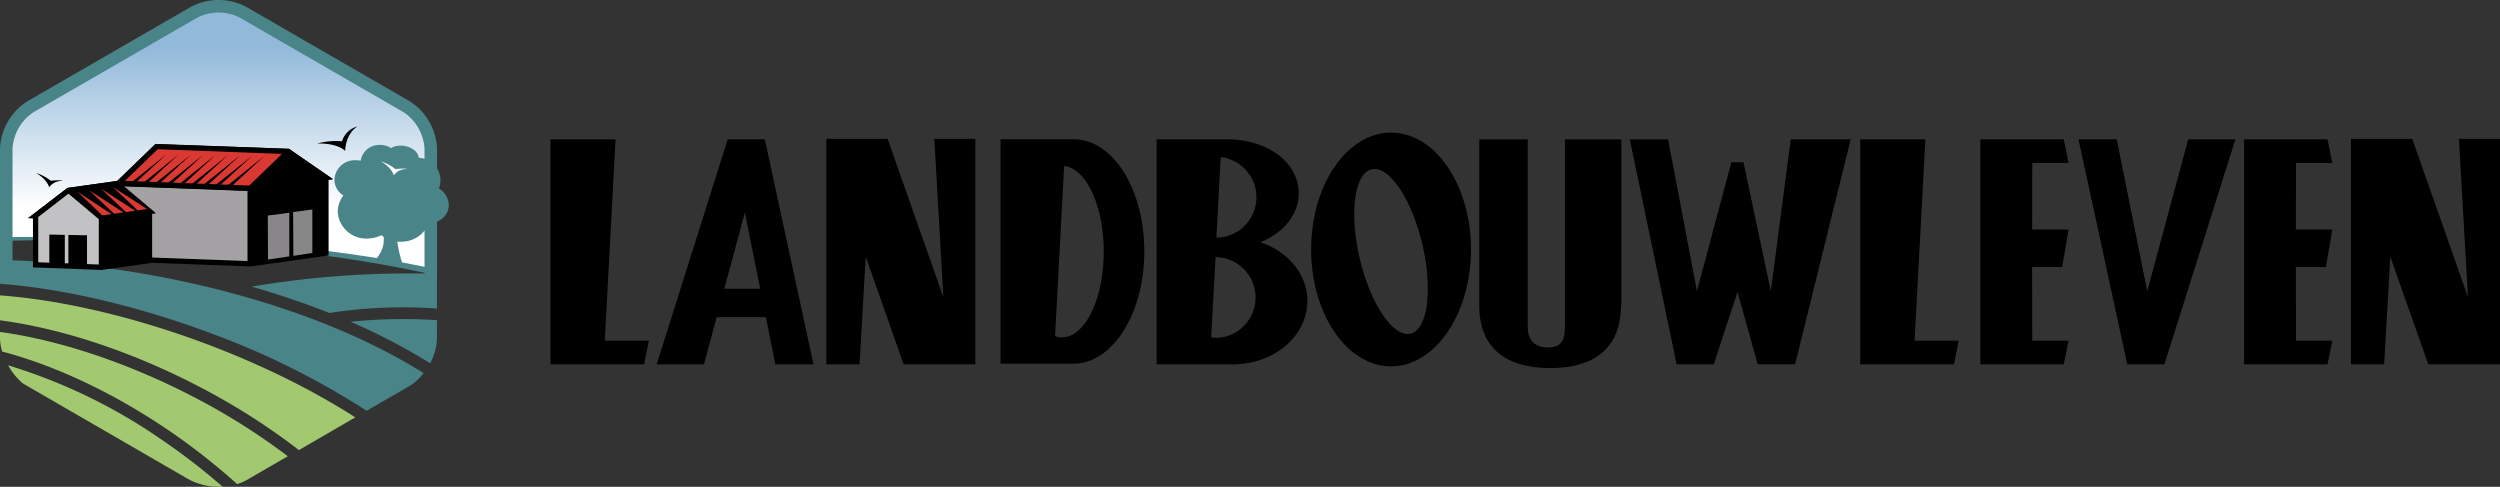 <svg xmlns="http://www.w3.org/2000/svg" xmlns:xlink="http://www.w3.org/1999/xlink" viewBox="0 0 534.73 104.12"><rect x="0" y="0" width="534.73" height="104.12" fill="#333333" stroke="none"/><defs><style>.cls-1{fill:#498489;}.cls-2{fill:url(#Nouvelle_nuance_de_dégradé_1);}.cls-3{fill:#a4a2a5;}.cls-3,.cls-5{isolation:isolate;}.cls-4{fill:#da3832;}.cls-5{fill:#c2c1c3;}.cls-6{fill:#888689;}.cls-7{fill:#a2c870;}.cls-8{fill:#fff;}</style><linearGradient id="Nouvelle_nuance_de_dégradé_1" x1="46.41" y1="44.53" x2="46.41" y2="9.98" gradientUnits="userSpaceOnUse"><stop offset="0" stop-color="#fff"/><stop offset="1" stop-color="#92b9da"/></linearGradient></defs><title>site-logo_nl2018</title><g id="Calque_2" data-name="Calque 2"><g id="Calque_1-2" data-name="Calque 1"><path class="cls-1" d="M0,60.7V55.61A207.87,207.87,0,0,1,38.27,60C53.12,63.12,73.33,69,90.6,79.8a11.2,11.2,0,0,1-3.12,2.83l-9.06,5.23A168,168,0,0,0,45.47,71.42C29.74,65.5,13.44,61.7,0,60.7"/><path class="cls-2" d="M.7,50.92,1,30.77l2.77-5.7,2.05-2.19L44.07,1.12,47,1.27,51.81,2,89.2,24.34l2,4.24.88,5-.44,24.1A500.47,500.47,0,0,0,.7,50.92Z"/><path class="cls-1" d="M93.46,57.63C74,53.37,50.85,51.12,22.84,50.87c-10-.09-15.46-.26-21.1-.16v.79c5.94-.15,11.86-.21,17.71-.16,29,.26,53.86,3,74,7.6Z"/><path d="M10.5,40.06C10.05,38.32,7.74,37,7.74,37a9.72,9.72,0,0,1,3.1,1.65c2.53-.22,2.51.05,2.51.05A3.36,3.36,0,0,0,10.5,40.06Z"/><path d="M73.83,32.27c-2-1.83-6-1.56-6-1.56a15,15,0,0,1,5.32-.49,4.71,4.71,0,0,1,3.28-3.17C73.81,28.79,73.83,32.27,73.83,32.27Z"/><polygon points="71.22 38.33 61.81 31.83 61.81 31.83 33.25 30.78 24.04 39.73 24.81 39.75 24.81 55.93 53.57 56.99 70.28 54.64 70.28 38.46 71.22 38.33"/><path class="cls-3" d="M25.94,54.84v-15l27,1v15Z"/><path d="M53.8,40.78l7.89-7.66,7.88,5.44,1.65-.23-9.41-6.5h0l-28.56-1L24,39.72l29.53,1.1Z"/><path class="cls-4" d="M26.72,38.69l7-6.77,26.59,1-7,6.77Z"/><path d="M33.05,39.32c.49,0,.46,0,1,0l6.83-6.28Z"/><path d="M35.67,39.37l1,0,6.83-6.28Z"/><path d="M27.81,39.24c.38,0,.36,0,1,0L35.62,33Z"/><path d="M30.43,39.28l1,0L38.24,33Z"/><path d="M46.15,39.54c.53,0,.5,0,1,0L54,33.3Z"/><path d="M38.29,39.41c.5,0,.47,0,1,0l6.83-6.27Z"/><path d="M43.53,39.5l1,0,6.84-6.28Z"/><path d="M48.77,39.59c.57,0,.54,0,1,0l6.84-6.28Z"/><path d="M40.91,39.45c.51,0,.48,0,1,0l6.84-6.28Z"/><polygon points="33.3 45.6 25.1 38.69 14.43 40.19 6.03 46.65 7.05 46.69 7.05 57.19 21.73 57.74 21.73 57.74 32.54 56.21 32.54 45.7 33.3 45.6"/><path d="M14.64,41.46l6.84,5.76h.24L33.3,45.6l-8.2-6.91-10.67,1.5L6,46.65l1.77.06Z"/><path class="cls-5" d="M21.13,56.58,8.18,56.1V46.42l6.46-5,6.49,5.46Z"/><path class="cls-4" d="M31.46,44.71,24.13,40l5.32,5,1.19-.17S31.47,44.72,31.46,44.71Z"/><path class="cls-4" d="M26.92,45.35l2-.26-7.35-4.77Z"/><path class="cls-4" d="M24.4,45.71l2-.27-7.35-4.76Z"/><path class="cls-4" d="M21.87,46.07l2-.27L16.56,41Z"/><path class="cls-6" d="M62.7,45.35c1.17-.12,4.11-.55,4.11-.55v9.3l-4.06.63Z"/><path class="cls-6" d="M57.28,46.1c1.61-.17,4.6-.6,4.6-.6v9.34l-4.56.67Z"/><polygon points="13.86 50.24 10.55 50.17 10.55 56.52 13.86 56.82 13.86 50.24"/><polygon points="14.63 50.25 14.63 56.85 14.36 56.85 18.61 57.21 18.61 50.33 14.63 50.25"/><path class="cls-7" d="M44.1,83.49C29.27,75.56,13.73,70.33,0,68.51V63.18c22.87,1.67,53.25,11.54,76,26.09l-12.07,7A140.74,140.74,0,0,0,44.1,83.49"/><path class="cls-1" d="M93.46,68.49v3.77A11.92,11.92,0,0,1,92,77.7a128.82,128.82,0,0,0-17-8.87,107,107,0,0,1,18.48-.34"/><path class="cls-1" d="M70.43,66.94c-5.64-2.24-11.25-4.1-16.59-5.63a200.67,200.67,0,0,1,39.62-2.73V66a102,102,0,0,0-23,.94"/><path class="cls-7" d="M.46,75.19A10.62,10.62,0,0,1,0,72.26V71C13.35,72.84,28.46,78,42.92,85.69a139,139,0,0,1,18.64,11.9l-8.84,5.11a9.92,9.92,0,0,1-2,.84,139.49,139.49,0,0,0-14.81-11.6C24.18,84,11.91,78.22.46,75.19"/><path class="cls-7" d="M34.51,94A137.82,137.82,0,0,1,47.6,104.09a13.64,13.64,0,0,1-8-2L4.87,82a13.8,13.8,0,0,1-3.13-3.86A117.75,117.75,0,0,1,34.51,94"/><path class="cls-1" d="M93.48,58.8H90.8v-27A10.07,10.07,0,0,0,86.33,24L51.22,3.73a10.06,10.06,0,0,0-8.95,0L7.16,24a10.05,10.05,0,0,0-4.48,7.76v27H0v-27A12.68,12.68,0,0,1,5.82,21.68L40.93,1.41a12.7,12.7,0,0,1,11.63,0L87.67,21.68a12.68,12.68,0,0,1,5.81,10.08Z"/><path class="cls-1" d="M93.88,40.31a4.8,4.8,0,0,0-4.29-6.55C89.32,32,87.21,31,85.3,31.16a3.85,3.85,0,0,0-1.67.51A4.36,4.36,0,0,0,81,31a4,4,0,0,0-3.86,3.38,4.91,4.91,0,0,0-1.39-.11,4.33,4.33,0,0,0-4.21,4.43,4,4,0,0,0,1.92,3.12,5.51,5.51,0,0,0-1.2,3.79A6.12,6.12,0,0,0,79,51a6.63,6.63,0,0,0,2.58-.7l.49.37c.14,2.36-.59,3.44-2.15,5.46,1.88-.17,4.54,1.21,6.42,1.06a27.5,27.5,0,0,1-1.36-5.5,9,9,0,0,0,1.17,0,6.3,6.3,0,0,0,5.63-4.07,2.46,2.46,0,0,0,.47,0A3.84,3.84,0,0,0,96,43.72,4.33,4.33,0,0,0,93.88,40.31Z"/><path class="cls-8" d="M84.22,37.51c-.46-1.74-2.76-3-2.76-3a9.62,9.62,0,0,1,3.09,1.65c2.54-.23,2.51,0,2.51,0A3.33,3.33,0,0,0,84.22,37.51Z"/><polygon points="131.66 29.8 117.73 29.8 117.73 77.93 137.76 77.93 138.8 72.86 129.36 72.86 131.66 29.8"/><polygon points="411.82 29.8 397.89 29.8 397.89 77.93 417.93 77.93 418.96 72.86 409.52 72.86 411.82 29.8"/><polygon points="498.87 49.09 491.07 49.09 491.1 34.87 498.87 34.87 497.84 29.8 491.01 29.8 479.99 29.8 479.99 77.93 491.01 77.93 497.84 77.93 498.87 72.86 491.1 72.86 491.07 57.12 497.49 57.12 498.87 49.09"/><path d="M297.53,28.36c-9.44,0-17.09,11.22-17.09,25s7.65,25,17.09,25,17.1-11.21,17.1-25S307,28.36,297.53,28.36Zm4.16,43c-3.69.88-8.55-6.28-10.84-16s-1.17-18.28,2.53-19.15,8.55,6.29,10.84,16S305.39,70.51,301.69,71.38Z"/><polygon points="434.65 57.12 441.08 57.12 442.46 49.09 434.66 49.09 434.69 34.87 442.46 34.87 441.42 29.8 434.6 29.8 423.58 29.8 423.58 77.93 434.6 77.93 441.42 77.93 442.46 72.86 434.69 72.86 434.65 57.12"/><path d="M269.6,51.81c4.85-1.94,8.18-5.87,8.18-10.42,0-6.46-6.24-11.33-14.74-11.59-.66,0-1.38,0-2.18,0H247.39V77.93h16.33c8.79,0,15.92-6.06,15.92-13.55C279.64,58.67,275.48,53.8,269.6,51.81Zm-9.42,20.43a8.32,8.32,0,0,1-1.12-.08L260,55h.2a8.65,8.65,0,0,1,0,17.29Zm0-21.4.92-17.24a8.65,8.65,0,0,1-.92,17.24Z"/><polygon points="199.84 29.7 201.78 63.56 189.85 29.7 186.61 29.7 176.75 29.7 176.75 31 176.75 77.93 183.85 77.93 185.17 54.9 193.28 77.93 202.6 77.93 206.84 77.93 208.62 77.93 208.62 29.7 199.84 29.7"/><polygon points="525.94 29.7 527.88 63.56 515.96 29.7 512.72 29.7 502.86 29.7 502.86 31 502.86 77.93 509.95 77.93 511.27 54.9 519.39 77.93 528.71 77.93 532.95 77.93 534.73 77.93 534.73 29.7 525.94 29.7"/><polygon points="348.6 29.81 356.79 29.81 362.96 62.29 370.32 34.71 372.92 34.71 378.76 62.29 383.03 29.8 395.85 29.8 383.96 77.92 375.95 77.92 371.64 62.44 366.56 77.93 358.62 77.93 348.6 29.81"/><polygon points="478.14 29.8 462.95 77.93 455.01 77.93 444.57 29.8 452.76 29.8 459.28 62.29 468.04 29.8 478.14 29.8"/><path d="M165.84,77.93H174L163.59,29.8h-7.94L140.46,77.93h10.11l2.72-10.1h10.52ZM154.93,61.76l4.39-16.31,3.28,16.31Z"/><path d="M229.6,29.79H214v48h15s.53,0,.68,0c8.34-.08,15.08-10.8,15.08-24S238.17,29.79,229.6,29.79Zm6.48,24.05c0,10.12-4,18.32-8.94,18.32a4.64,4.64,0,0,1-1.47-.26v-.05h0l1.94-36.33c4.72.5,8.47,8.48,8.47,18.28v0Z"/><path d="M346.72,65.33c0,9.3-6,13.4-15.05,13.4-9.37,0-15.27-4.1-15.27-13.4V29.82h10.37V70c0,2.27,1.06,4.32,4.33,4.32s3.62-2.2,3.62-4.32V29.82h12.07V65.33Z"/></g></g></svg>